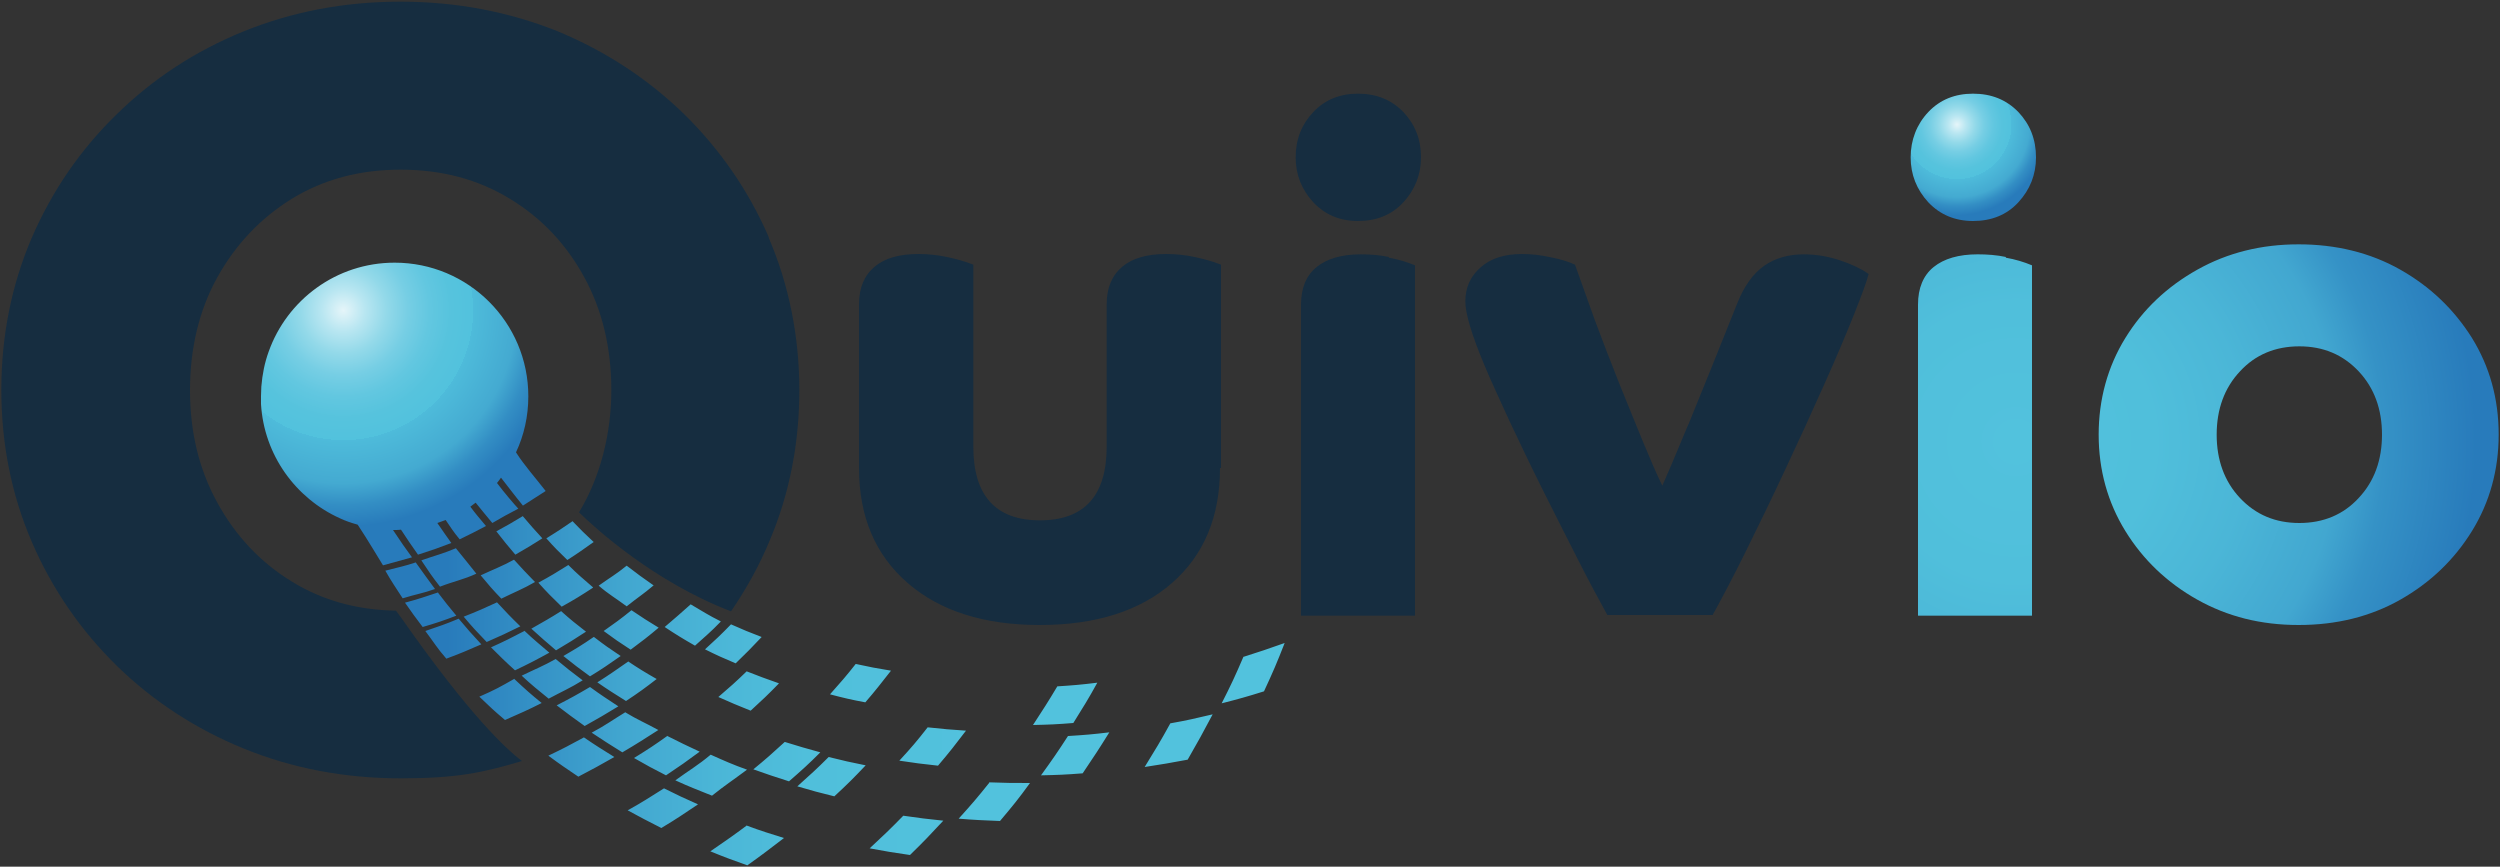 <?xml version="1.0" encoding="UTF-8"?> <svg xmlns="http://www.w3.org/2000/svg" xmlns:xlink="http://www.w3.org/1999/xlink" id="Layer_1" data-name="Layer 1" version="1.1" viewBox="0 0 750 260"><rect x="0" y="0" width="750" height="260" fill="#333333" stroke="none"/><defs><radialGradient id="radial-gradient" cx="103" cy="93.1" r="64.9" fx="103" fy="93.1" gradientUnits="userSpaceOnUse"><stop offset="0" stop-color="#fff"></stop><stop offset="0" stop-color="#e5f5f9"></stop><stop offset=".1" stop-color="#b8e6f1"></stop><stop offset=".2" stop-color="#93d9e9"></stop><stop offset=".3" stop-color="#76cee4"></stop><stop offset=".4" stop-color="#62c7e0"></stop><stop offset=".5" stop-color="#56c3dd"></stop><stop offset=".6" stop-color="#52c2dd"></stop><stop offset=".6" stop-color="#4ebbda"></stop><stop offset=".8" stop-color="#44aad1"></stop><stop offset=".9" stop-color="#338ec4"></stop><stop offset="1" stop-color="#287bbb"></stop></radialGradient><radialGradient id="radial-gradient-2" cx="604.8" cy="132.5" r="138.1" fx="604.8" fy="132.5" gradientUnits="userSpaceOnUse"><stop offset="0" stop-color="#52c2dd"></stop><stop offset=".3" stop-color="#50bfdb"></stop><stop offset=".5" stop-color="#4bb6d7"></stop><stop offset=".7" stop-color="#42a7d0"></stop><stop offset=".8" stop-color="#3592c6"></stop><stop offset="1" stop-color="#287bbb"></stop></radialGradient><radialGradient xlink:href="#radial-gradient" id="radial-gradient-3" cx="587.1" cy="37.4" r="27.2" fx="587.1" fy="37.4"></radialGradient><linearGradient id="linear-gradient" x1="107.1" x2="377" y1="207.2" y2="207.2" gradientUnits="userSpaceOnUse"><stop offset=".1" stop-color="#287bbb"></stop><stop offset=".2" stop-color="#3592c6"></stop><stop offset=".3" stop-color="#42a7d0"></stop><stop offset=".4" stop-color="#4bb6d7"></stop><stop offset=".5" stop-color="#50bfdb"></stop><stop offset=".7" stop-color="#52c2dd"></stop></linearGradient><style>.cls-2{stroke-width:0;fill:#162d40}</style></defs><path d="M366 140.4c0 14.6-4.8 26.1-14.4 34.5-9.6 8.4-22.9 12.6-39.7 12.6-16.7 0-29.9-4.2-39.6-12.6-9.7-8.4-14.6-19.9-14.6-34.5V91.3c0-5 1.6-8.7 4.7-11.3 3.1-2.6 7.5-3.8 13.2-3.8 2.8 0 5.7.3 8.5.9 2.8.6 5.4 1.3 7.9 2.3V134c0 14.7 6.7 22.1 20 22.1s20-7.4 20-22.1V91.3c0-5 1.6-8.7 4.7-11.3 3.1-2.6 7.5-3.8 13.2-3.8 2.8 0 5.7.3 8.5.9 2.8.6 5.4 1.3 7.9 2.3v61ZM416.7 77.1c-2.8-.6-5.7-.8-8.5-.8-5.7 0-10.1 1.3-13.2 3.8-3.1 2.5-4.7 6.3-4.7 11.3v93.3h34.2V79.6c-2.4-1-5-1.8-7.9-2.3ZM506.5 127.4c4-9.8 8.9-21.9 14.6-36.2 2.1-5.4 4.9-9.2 8.2-11.5 3.3-2.3 7.3-3.4 11.8-3.4 3.7 0 7.3.6 10.9 1.8 3.6 1.2 6.5 2.6 8.6 4.1-.6 2.3-2.1 6.4-4.5 12.4s-5.4 13.1-9 21.1c-3.6 8.1-7.4 16.4-11.5 25.1-4 8.6-8 16.8-11.8 24.5-3.8 7.7-7.2 14.1-10 19.2h-31.6c-2.5-4.5-5.5-10.1-8.9-16.8-3.4-6.7-6.9-13.6-10.5-20.8-3.6-7.2-6.9-14.1-10-20.7-3-6.6-5.6-12.1-7.5-16.7-3.8-9.1-5.7-15.4-5.7-19.1 0-4.1 1.5-7.5 4.6-10.2 3-2.7 7.2-4 12.4-4 2.7 0 5.6.3 8.7 1 3.1.6 5.5 1.4 7.2 2.2 1.7 4.8 3.7 10.3 5.9 16.5 2.3 6.2 4.7 12.4 7.2 18.7 2.5 6.3 5 12.2 7.2 17.7 2.3 5.5 4.2 10 5.9 13.4 1.1-2.4 3.7-8.5 7.8-18.4ZM426.3 47.2c0 5.2-1.8 9.7-5.3 13.5-3.5 3.8-8.1 5.6-13.6 5.6s-9.9-1.9-13.4-5.6c-3.5-3.8-5.3-8.3-5.3-13.5 0-5.4 1.8-9.9 5.3-13.6 3.5-3.7 8-5.5 13.4-5.5 5.5 0 10 1.8 13.6 5.5 3.5 3.7 5.3 8.2 5.3 13.6ZM230.7 71.3c-6.1-14.1-14.7-26.5-25.5-37.1-10.9-10.6-23.6-18.9-38.1-24.9-14.6-5.8-30.2-8.8-47-8.8s-32.4 3-47 8.9C58.6 15.3 45.9 23.6 35 34.3c-10.9 10.6-19.4 23-25.5 37.1-6 14-9.1 29.3-9.1 45.6s3.1 31.6 9.2 45.7c6.1 14.1 14.6 26.4 25.5 37.1 10.9 10.6 23.6 18.9 38.1 24.8 14.5 5.9 30.2 8.9 47 8.9s24.7-1.7 36.4-5.2c-4.7-3.5-15.7-13.7-35.9-42.5l-1.9-2.6c-11.7-.2-22.1-3.1-31.2-8.7-9.5-5.8-16.9-13.7-22.4-23.7S57 129.6 57 117.1s2.7-24 8.2-33.9c5.5-9.9 13-17.8 22.4-23.6 9.5-5.8 20.3-8.7 32.6-8.7s23.2 2.9 32.7 8.7c9.6 5.8 17 13.7 22.4 23.6 5.4 9.9 8.1 21.2 8.1 33.9s-3.2 25.9-9.7 36.6c4.9 4.8 22.6 20.9 45.6 29.7 4.6-6.7 8.6-13.9 11.8-21.7 5.8-13.9 8.7-28.8 8.7-44.7s-3.1-31.6-9.2-45.7Z" class="cls-2"></path><path d="M156.7 151.8c2.9-1.9 4.1-2.6 7-4.5-3.1-4-6.5-7.8-8.9-11.6 2.4-5.1 3.7-10.8 3.7-16.8 0-22.2-18-40.1-40.1-40.1-17.5 0-32.3 11.2-37.8 26.7-1.2 3.3-1.9 6.8-2.2 10.5 0 1-.1 1.9-.1 2.9v2.3c.9 15.3 10.4 28.3 23.7 34.3 1.7.8 3.5 1.4 5.3 1.9 3 4.5 6.4 10.3 7.6 12.2 2.8-.8 3.6-1 8.7-2.4-1.5-2-3.8-5.3-5.7-8.2h.4c.7 0 1.4 0 2-.1 1.4 2.2 3.4 5.1 5.1 7.5 4.1-1.3 6.1-2 10-3.5-1.2-1.7-3-4.2-4.2-6 .8-.3 1.7-.6 2.5-.9 1.5 2.2 2.3 3.5 4.2 5.8 3.1-1.5 4.9-2.4 7.9-4-2-2.4-3-3.5-4.7-5.8.5-.4 1.1-.8 1.6-1.2 1.6 2 3.5 4.3 5 6.1 3.8-2.2 3.8-2.2 7.8-4.3-1.4-1.5-4.3-4.9-6.4-7.7.4-.5.8-1 1.2-1.6 1.9 2.4 4.2 5.5 6.6 8.4Z" style="fill:url(#radial-gradient);stroke-width:0"></path><path d="M317.2 205.9c-2.8 4.7-4.3 7-7.3 11.6 4.8-.1 7.2-.2 12.1-.6 3-4.8 4.5-7.2 7.2-12.1-4.8.6-7.2.8-11.9 1.1Zm55.8-8.8c-2.4 5.6-3.7 8.4-6.5 13.9 5.1-1.3 7.6-2 12.7-3.6 2.7-5.8 3.9-8.6 6.2-14.5-5 1.8-7.5 2.6-12.5 4.2ZM351.1 217c-2.9 5.3-4.5 7.9-7.7 13.1 5.1-.8 7.7-1.2 12.9-2.2 3.1-5.4 4.6-8.1 7.5-13.6-5.1 1.2-7.6 1.8-12.7 2.7Zm-72.8 1.2c-3.2 4.1-4.9 6.1-8.5 10 4.6.7 6.9 1 11.6 1.5 3.5-4.1 5.2-6.3 8.4-10.5-4.6-.3-6.9-.5-11.5-1Zm42.1 2.6c-3.1 4.8-4.7 7.1-8.1 11.8 4.9-.1 7.4-.2 12.5-.6 3.3-4.9 4.9-7.3 8-12.3-5 .6-7.4.8-12.3 1.1Zm-23.6 14c-3.5 4.4-5.4 6.6-9.2 10.8 4.9.4 7.4.5 12.4.7 3.8-4.5 5.6-6.7 9-11.4-5 0-7.4 0-12.3-.2Zm-25.8 9.9c-3.9 4-5.9 5.9-10.1 9.8 4.8.9 7.2 1.3 12.1 2 4.1-4 6.1-6.1 10-10.3-4.9-.5-7.3-.8-12.1-1.5Zm-46.9 2.9c-4.3 3.2-6.5 4.7-11 7.8 4.4 1.8 6.6 2.6 11.1 4.2 4.5-3.2 6.7-4.9 11-8.2-4.5-1.4-6.8-2.1-11.1-3.7Zm-4.8-60.3c-3 3.1-4.6 4.6-7.8 7.5 3.6 1.8 5.4 2.6 9.2 4.2 3.2-3.1 4.8-4.7 7.8-7.9-3.7-1.4-5.6-2.2-9.2-3.8Zm37.4 11.9c-2.9 3.7-4.5 5.5-7.7 9.1 4.2 1.1 6.3 1.6 10.6 2.4 3.2-3.7 4.7-5.7 7.7-9.5-4.3-.7-6.4-1.1-10.5-2Zm-67.3-16.1c-3.2 2.6-4.9 3.8-8.3 6.2 3.1 2.3 4.7 3.4 8.1 5.6 3.5-2.6 5.2-3.9 8.4-6.6-3.3-2-5-3.1-8.1-5.2Zm34.6 18.3c-3.3 3.2-5 4.7-8.5 7.7 3.8 1.7 5.7 2.5 9.7 4.1 3.5-3.2 5.2-4.8 8.5-8.2-4-1.4-5.9-2.1-9.7-3.6Zm-86.4-15.8c-4 1.7-5.7 2.2-10 3.7 2.5 3.3 3.5 5.1 6.3 8.3 4.3-1.6 6.4-2.5 10.5-4.3-2.8-3-4.2-4.6-6.8-7.7Zm-6.1-7.9c-3.9 1.3-5.9 2-10 3.1 2.2 3.2 2.9 4.1 5.3 7.3 4.1-1.2 6.2-1.9 10.1-3.4-2.5-3-3.2-3.9-5.5-6.9Zm17.6 3c-3.9 1.8-5.9 2.7-10 4.3 2.6 3.1 4 4.6 6.9 7.6 4.1-1.8 6.1-2.7 10.1-4.7-2.9-2.8-4.3-4.3-7-7.2Zm22.6-24.3c-3 2.1-4.6 3.1-7.8 5.1 2.4 2.7 3.7 4 6.3 6.5 3.3-2.1 4.8-3.2 7.9-5.4-2.6-2.4-3.9-3.7-6.4-6.3Zm-46.9 12.3c-3.6 1.2-5.4 1.5-9.2 2.5 1.8 3.2 3.2 5.2 5.2 8.3 3.8-1.2 6.1-1.5 9.7-2.8-2.7-3.6-3.1-4.3-5.8-8Zm11.9-4.2c-3.8 1.6-6.3 2.2-10.3 3.6 2.2 3.3 3.1 4.7 5.6 7.9 4.1-1.6 7-2.1 10.9-3.9-2.5-3.1-3.4-4.3-6.2-7.7Zm20.2-9.7c-3.1 1.9-4.7 2.8-8 4.6 2.2 2.8 3.3 4.2 5.7 7 3.3-1.9 5-2.9 8.1-4.9-2.4-2.6-3.6-4-5.9-6.7Zm-2.7 13.1c-3.4 1.9-6.4 3-10 4.7 2.4 2.9 3.6 4.3 6.2 7 3.6-1.8 6.7-3 10.1-5-2.6-2.7-3.9-4-6.3-6.7Zm12.5 29.8c-3.7 2.1-6.3 3.1-10.2 5 2.9 2.7 5 4.4 8.1 6.9 3.9-2.1 6.5-3.2 10.2-5.5-3.2-2.4-5.1-3.9-8.1-6.4Zm-9.4-8.4c-3.8 2-6 3.1-10 4.9 2.8 2.8 4.2 4.2 7.2 6.9 4-1.9 6.5-3.2 10.3-5.3-3-2.6-4.7-3.9-7.5-6.6Zm11.1-6c-3.5 2.2-5.3 3.2-9 5.3 2.9 2.6 4.3 3.9 7.4 6.5 3.7-2.2 5.5-3.3 9-5.6-3.1-2.4-4.6-3.6-7.4-6.1Zm20 15.2c-3.6 2.5-5.4 3.8-9.2 6.2 3.3 2.3 5.1 3.4 8.6 5.6 3.8-2.5 5.7-3.9 9.2-6.6-3.5-2-5.3-3.1-8.6-5.3Zm-34.2 5.2c-4.4 2.5-5.6 3.2-10.4 5.3 3 2.9 4.5 4.3 7.7 7 4.3-1.9 6.9-3 11-5.1-3.2-2.6-4.8-4-8.3-7.3Zm23.9-12.6c-3.5 2.4-5.3 3.5-9.1 5.7 3.1 2.5 4.7 3.7 8 6.1 3.8-2.3 5.6-3.6 9.2-6.1-3.3-2.2-4.9-3.3-8-5.7Zm57.3 31.5c-3.7 3.4-5.5 5-9.4 8.2 4.2 1.5 6.3 2.2 10.7 3.6 3.9-3.4 5.8-5.1 9.4-8.7-4.3-1.2-6.5-1.8-10.6-3.1Zm13.2 4.5c-3.6 3.6-5.5 5.3-9.4 8.8 4.4 1.3 6.6 1.9 11.1 3 3.9-3.6 5.8-5.5 9.4-9.3-4.5-.9-6.7-1.4-11.1-2.5Zm-71.6-21c-3.9 2.3-5.9 3.4-10 5.5 3.3 2.5 5 3.8 8.4 6.2 4.1-2.3 6.2-3.5 10.1-5.9-3.5-2.3-5.2-3.4-8.5-5.8Zm36.2 20.3c-3.8 3.2-6.5 4.7-10.6 7.7 4.1 1.9 6.8 2.9 11 4.6 4-3.2 6.1-4.5 10.5-7.8-4.2-1.5-6.9-2.7-10.9-4.5Zm-12.9-5.7c-3.9 2.8-5.9 4.1-10.1 6.7 3.8 2.2 5.7 3.2 9.6 5.2 4.2-2.8 6.2-4.2 10.1-7.1-3.9-1.8-5.9-2.8-9.7-4.7Zm-1.1 15.8c-4.3 2.7-6.4 4.1-10.9 6.6 4 2.2 6 3.2 10.1 5.3 4.5-2.7 6.7-4.2 11-7.1-4.1-1.8-6.2-2.8-10.2-4.8Zm-11.5-22.9c-4.1 2.5-5.9 3.9-10.2 6.2 3.6 2.4 5.5 3.6 9.2 5.9 4.3-2.5 6.7-4.1 10.8-6.7-3.8-2.1-6.3-3.1-9.9-5.3Zm-12.5 7.6c-4.2 2.3-6.3 3.4-10.7 5.5 3.5 2.6 5.3 3.8 9 6.3 4.4-2.3 6.6-3.5 10.8-5.9-3.7-2.3-5.5-3.4-9-5.8Zm2.7-44.9c-3.5 2.3-5.6 3.6-9.4 5.7-2.9-2.8-4.3-4.2-7-7.2 3.7-2 5.5-3.1 9-5.3 2.8 2.8 4.4 4.1 7.4 6.7Zm18.2-.7c-3.3 2.8-4.6 3.5-8.1 6.3-3.2-2.4-5.4-3.6-8.4-6.2 3.5-2.5 5.2-3.4 8.4-6 3.1 2.4 4.9 3.7 8.2 6Zm20.1 10.9c-3.3 3.4-4.4 4.2-7.7 7.2-3.5-2-5.8-3.4-9.1-5.6 3.8-3.3 4.5-3.8 7.8-6.8 3.4 2 5.4 3.3 9 5.1Z" style="stroke-width:0;fill:url(#linear-gradient)"></path><path d="M749.6 130.4c0 10.6-2.7 20.3-8 28.9-5.3 8.6-12.5 15.5-21.5 20.6-9 5.1-19.2 7.6-30.5 7.6s-21.3-2.5-30.4-7.6c-9.1-5.1-16.3-12-21.6-20.6-5.3-8.6-8-18.3-8-28.9s2.7-20.4 8-29c5.3-8.6 12.5-15.4 21.6-20.5 9.1-5.1 19.2-7.6 30.4-7.6s21.5 2.5 30.5 7.6 16.1 11.9 21.5 20.5c5.3 8.6 8 18.2 8 29Zm-35 0c0-7.6-2.3-14-7-19s-10.6-7.5-17.8-7.5-13.2 2.5-17.8 7.5c-4.7 5-7 11.4-7 19s2.3 14 7 19 10.6 7.5 17.8 7.5 13.2-2.5 17.8-7.5c4.7-5 7-11.4 7-19ZM601.8 77.1c-2.8-.6-5.7-.8-8.5-.8-5.7 0-10.1 1.3-13.2 3.8-3.1 2.5-4.7 6.3-4.7 11.3v93.3h34.2V79.6c-2.4-1-5-1.8-7.9-2.3Z" style="fill:url(#radial-gradient-2);stroke-width:0"></path><path d="M610.8 47.2c0 5.2-1.8 9.7-5.3 13.5s-8.1 5.6-13.6 5.6c-5.4 0-9.9-1.9-13.4-5.6-3.5-3.8-5.3-8.3-5.3-13.5s1.8-9.9 5.3-13.6c3.5-3.7 8-5.5 13.4-5.5 5.5 0 10 1.8 13.6 5.5 3.5 3.7 5.3 8.2 5.3 13.6Z" style="fill:url(#radial-gradient-3);stroke-width:0"></path></svg> 